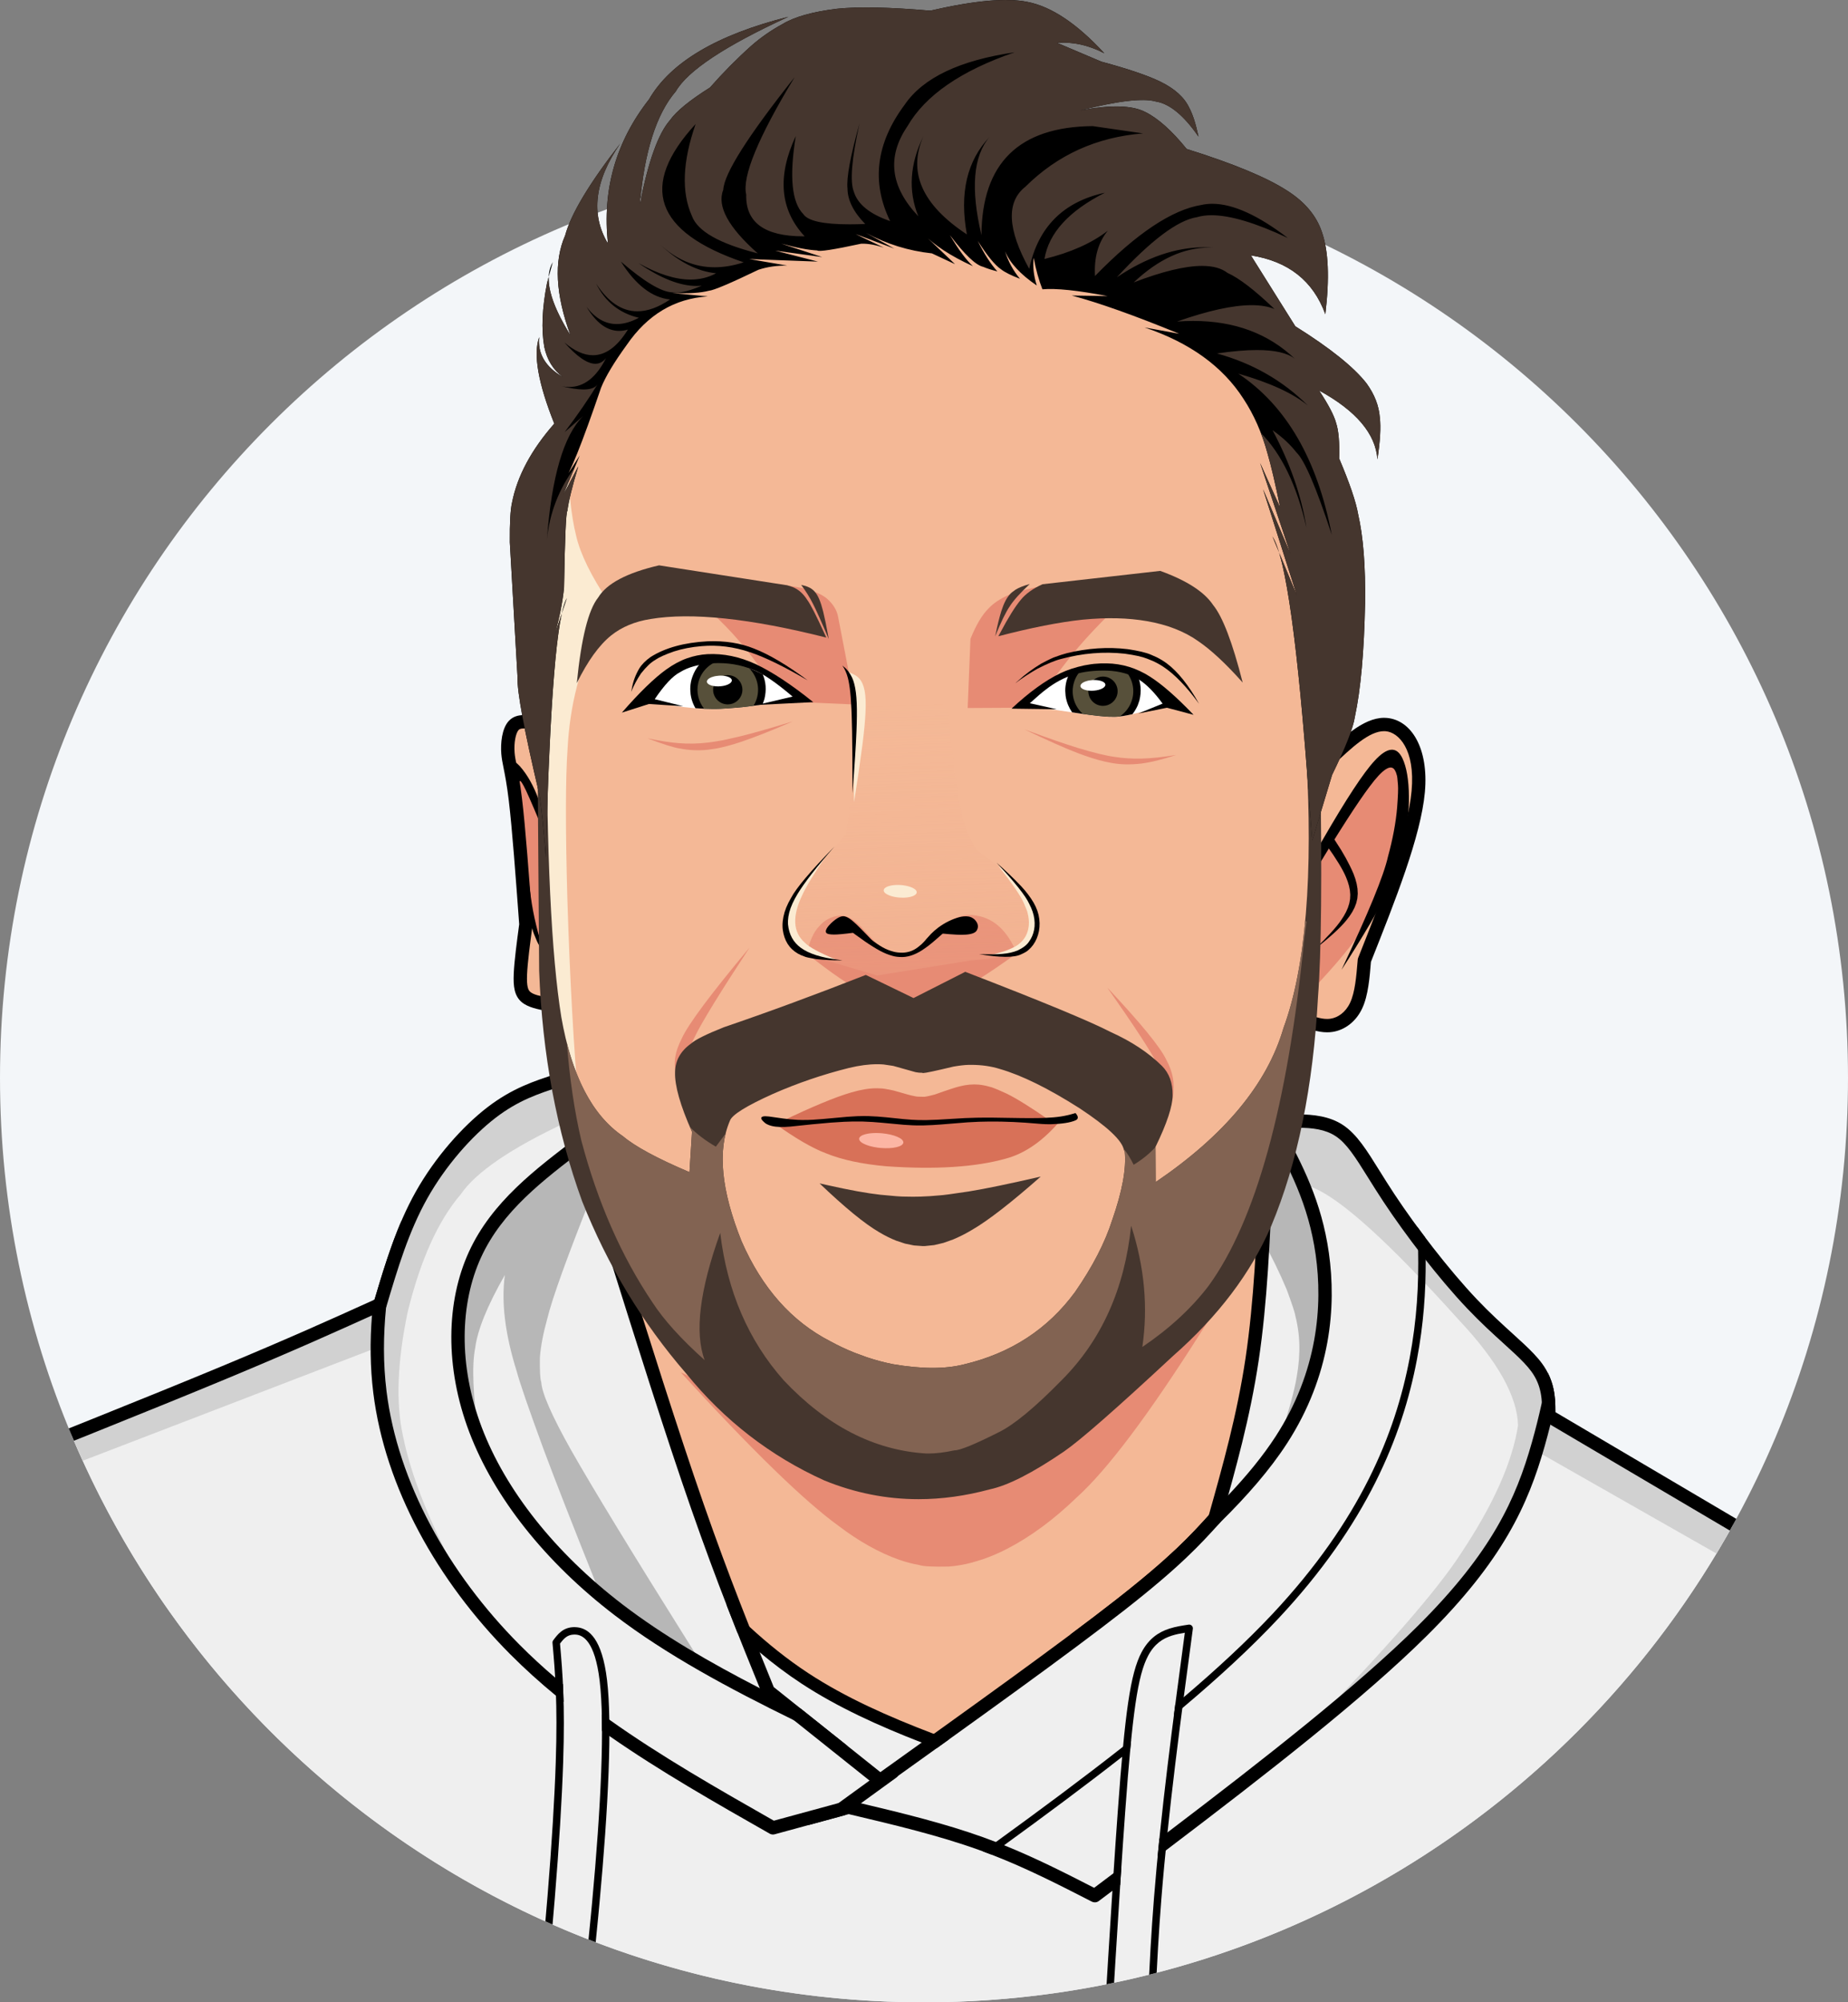 <?xml version="1.0" encoding="UTF-8"?><svg id="Layer_1" xmlns="http://www.w3.org/2000/svg" xmlns:xlink="http://www.w3.org/1999/xlink" viewBox="0 0 3044.86 3297.48"><rect x="0" y="0" width="3044.86" height="3297.48" fill="#808080" stroke="none"/><defs><style>.cls-1{fill:#b7b7b7;}.cls-2{fill:#fff;}.cls-3{fill:#f3f6f9;}.cls-4{fill:#d1d1d1;}.cls-5{fill:#fcb5a4;}.cls-6{fill:#d87158;}.cls-7{fill:#57503a;}.cls-8{fill:#826352;}.cls-9{fill:#e78b74;}.cls-10{fill:#45362e;}.cls-11{fill:#fbebd2;}.cls-12{fill:#f4b896;}.cls-13{fill:#efefef;}.cls-14{fill:url(#linear-gradient);}</style><linearGradient id="linear-gradient" x1="1488.43" y1="2397.88" x2="1526.44" y2="1233.34" gradientTransform="translate(0 3557.35) scale(1 -1)" gradientUnits="userSpaceOnUse"><stop offset="0" stop-color="#f4b896" stop-opacity="0"/><stop offset="1" stop-color="#e78b74"/></linearGradient></defs><g id="layer1"><g><path class="cls-3" d="M3044.86,1775.05h0c0,840.81-681.62,1522.43-1522.43,1522.43h0C681.62,3297.48,0,2615.86,0,1775.05H0C0,934.23,681.62,252.62,1522.43,252.62h0c840.82,0,1522.43,681.62,1522.43,1522.43h0m-41.06,0h0c0-818.14-663.23-1481.37-1481.37-1481.37h0C704.29,293.68,41.06,956.91,41.06,1775.05h0c0,818.14,663.23,1481.37,1481.37,1481.37h0c818.14,0,1481.37-663.23,1481.37-1481.37Z"/><path class="cls-3" d="M1522.43,291.65c-819.26,0-1483.4,664.14-1483.4,1483.4s664.14,1483.4,1483.4,1483.4,1483.4-664.14,1483.4-1483.4S2341.69,291.65,1522.43,291.65Z"/></g></g><g id="layer3"><path class="cls-13" d="M979.93,1759.5c-70.86,17.51-117.07,32.08-138.61,43.7-37.48,14.42-74.57,48.31-111.26,101.67-62.49,99.72-95.48,176.04-98.97,228.95-3.31,6.32-9.58,12.55-18.79,18.68-40.89,29.99-192.86,95.55-455.89,196.68-.63,.24-1.26,.48-1.89,.73-11.93,4.59-24.09,9.25-36.48,13.98,230.23,548.43,772.33,933.61,1404.39,933.61,573.67,0,1073.23-317.29,1332.76-785.96h.02l-33.7-19.73h0l-1.74-1.02h0l-44.73-26.18-224.74-133.39c.81-28.56-5.96-52.26-20.31-71.11l-146.94-161.46c-117.09-148.63-169.05-223.8-155.88-225.54l-82.47-31.07-61.83,16.5-265.21,252.16-224.01,81.54-341.97-193.34-271.77-239.39Zm1875.28,752.03h0Z"/><path class="cls-1" d="M1157,2741.34l-20.95-33.49c-93.38-148.69-158.31-255.08-194.77-319.17-32-56.9-48.5-94.47-49.5-112.72-1.79-4.23-2.53-17.67-2.22-40.32,1.36-18.34,5.38-39.5,12.03-63.49,8.22-34.12,33.86-104.99,76.91-212.61l-26.59-70.66c-45,32.61-78.09,59.26-99.27,79.95-26.13,24.36-47.25,52.08-63.38,83.16-14.74,26.45-25.85,65.15-33.35,116.11-5.58,41.34-3.26,83.36,6.98,126.06,4.78,18.97,13.45,42.84,26,71.63-9.7-68-11.69-116.56-5.97-145.7,3.83-30,20.14-70.14,48.93-120.42-6.14,44.64,.31,97.37,19.34,158.18,5.12,19.29,20.07,62.63,44.85,130.01,18.34,49.24,48.11,125.31,89.31,228.21l171.66,125.24"/><path class="cls-1" d="M2069.98,2023.18l7.87,14.44c16.2,28.89,30.32,57.73,42.36,86.52,8.86,23.97,13.58,38.34,14.15,43.1,2.38,9.56,4.13,19.11,5.24,28.64,1.07,9.53,1.51,19.05,1.31,28.56l-.69,14.25c-.75,9.49-1.96,18.98-3.64,28.45-3.96,23.69-13.06,56.77-27.31,99.25,35.66-46.29,57.98-87.57,66.98-123.83,7.39-26.68,11.76-56.54,13.11-89.58,.43-10.9,.51-22,.23-33.29l-.7-17.02c-.65-11.42-1.67-22.91-3.07-34.48-.24-5.89-3.19-23.12-8.83-51.71-5.06-22.89-11.03-43.37-17.91-61.44-10.51-27.85-21.25-43.58-32.23-47.19-7.47-2.82-16.21,5.74-26.2,25.67-7.61,15.46-17.84,45.35-30.67,89.66"/><path class="cls-4" d="M2144.7,1842.03l-40.03,10.68,53.09,100.97,5.03,1.91c46.48,18.46,126.89,91.3,241.23,218.54,63.5,67.53,95.9,125.26,97.19,173.19-9.27,60.56-40.88,131.25-94.84,212.08-38.57,59.41-122.03,155.3-250.37,287.66,215.84-175.34,340.69-327.98,374.56-457.92l297.55,169.28c9.29-15.46,18.32-31.09,27.08-46.9h.01l-33.7-19.73-1.75-1.02-44.73-26.18-224.74-133.39c.81-28.56-5.96-52.26-20.31-71.11l-146.94-161.46c-117.09-148.63-169.05-223.8-155.88-225.54l-82.47-31.07Z"/><path class="cls-4" d="M970.97,1761.73c-65.81,16.52-109.03,30.34-129.65,41.47-37.48,14.42-74.57,48.31-111.26,101.67-62.49,99.72-95.48,176.04-98.97,228.95-3.31,6.32-9.58,12.55-18.79,18.68-40.89,29.99-192.86,95.55-455.89,196.68-.63,.24-1.26,.48-1.89,.73-11.93,4.59-24.09,9.25-36.48,13.98,5.89,14.02,11.97,27.93,18.26,41.73l485.2-186.46c9.86,106.68,22.91,180.69,39.15,222.05,14.22,43.5,46.86,96.77,97.92,159.81-49.77-91.07-81.37-170.14-94.79-237.21-11.71-53.95-9.1-121.5,7.82-202.68,21.09-86.05,50.23-150.74,87.42-194.08,24.94-36.69,83.25-76.42,174.93-119.18l13.09-6.15,23.92-79.99h0Z"/></g><g id="layer4"><path class="cls-12" d="M1399.48,212.75l456.42,87.79,239.11,314.37c66.69,263.97,103.79,468.59,111.3,613.86,35.46-27.89,64.51-39.51,87.15-34.87,36.11,27.51,51.88,73.11,47.31,136.79-.41,9.33-4.39,25.24-11.95,47.74-40.66,87.48-67.45,154.24-80.35,200.28l-12.07,70.25-31.68,39.35-40.77-1.8-19.19,18.64-6.75,95.26-53.13,138.32c-12.53,257.77-35.28,439.51-68.26,545.22-119.57,125.38-274.29,251.97-464.17,379.76-91.04-8.42-198.65-66.46-322.84-174.11-55.2-134.54-133.55-378.99-235.07-733.34-10.5-32.39-30.62-85.07-60.37-158.05l-21.39-83.03-1.89-54.82c-30.01-9.48-48.17-23.69-54.49-42.64,9.23-38.38,12.84-79.65,10.82-123.82-9.24-91.05-20.84-185.1-34.8-282.15l14.85-20.25,31.56-2.86,7.95-88.3c.48-107.1,3.09-204.42,7.82-291.97l65.44-200.07,67.93-126.33,58.96-65.93,312.56-203.31"/><path class="cls-9" d="M894.7,1350.23l-1.86-4.72c-8.12-20.89-14.69-36.31-19.72-46.28-4.51-9.18-10.7-18.53-18.56-28.06-5.58,9.67-8.48,16.78-8.69,21.34-.38,2.96-.22,6.08,.48,9.38,3.45,13.3,5.6,22.2,6.45,26.71,1.58,7.47,3.08,17.2,4.51,29.2,.38,2.55,1.37,12.5,2.96,29.84l5.99,73.55c1.37,14.2,2.2,22.03,2.49,23.51,2.18,16.49,4.75,28.17,7.71,35.04,3.64,9.52,10.55,23.06,20.73,40.6l-2.5-210.11"/><path class="cls-9" d="M2151.75,1640.89l9.13-9.64c42.55-45.02,70.34-78.71,83.36-101.07,7.56-10.71,17.44-29.77,29.63-57.18,5.41-11.97,12.22-31.4,20.42-58.28,8.69-30.52,14.71-57.38,18.05-80.56,3.51-22.23,3.8-43.41,.86-63.56-5.4-31.82-19.97-34.98-43.69-9.46-6.47,6.01-20.52,25.28-42.16,57.81-19.37,30.23-39.75,63.34-61.15,99.33l-14.46,222.62"/><path class="cls-9" d="M1111.85,953.75l21.47,.55c59.14,1.01,110.75,3.88,154.81,8.61,24.76,3.64,38.4,6.13,40.94,7.45,14.83,4.14,25.9,9.21,33.19,15.21,10.47,9.12,16.69,19.28,18.68,30.5l27.8,144.11-118.24-5.08c-30.99-47.3-56.62-82.07-76.89-104.32-19.42-22.5-53.34-54.84-101.75-97.04"/><path class="cls-9" d="M1306.05,1188.1l-12.29,5.22c-24.75,10.74-48.72,20.12-71.92,28.15-7.67,2.57-15.18,4.85-22.51,6.82l-10.83,2.67c-6.11,1.51-14.01,2.81-23.72,3.92-15.14,1.42-30,.69-44.56-2.21-9.74-1.32-27.54-6.92-53.38-16.8,20.04,4.21,37.2,6.88,51.48,8.01,15.59,1.25,31.4,.95,47.44-.92,6.65-.78,13.57-1.83,20.75-3.14,3.33-.4,14.57-2.85,33.72-7.35,19.38-4.74,47.98-12.86,85.81-24.38"/><path class="cls-9" d="M1687.77,1201.12l12.86,4.7c25.9,9.62,50.98,18.26,75.24,25.91,26.41,7.95,46.5,12.85,60.26,14.69,14.12,2.23,28.81,3.19,44.07,2.89,16.71-.44,35.92-2.44,57.65-5.98-22.55,7.44-41.75,12.16-57.6,14.16-17.74,2.03-33.97,1.7-48.71-1.01-6.95-1.19-14.15-2.81-21.58-4.87l-11.29-3.35c-7.64-2.43-15.45-5.19-23.43-8.26-19.87-7.51-49.03-20.48-87.47-38.89"/><path class="cls-9" d="M1885.59,956.56l-8.8,8.2c-38.48,35.4-69.23,66.13-92.24,92.21-20.72,23.07-48.24,59.21-82.57,108.43l-107.59,.59,4.6-113.88c9.23-22.94,19.16-39.65,29.78-50.12,8.08-8.55,19.05-15.91,32.92-22.07,2.37-1.99,14.99-5.7,37.85-11.11,26.94-6.7,88.96-10.79,186.06-12.26"/><path class="cls-9" d="M1675.61,1569.69l-2.14-4.22c-17.47-39.12-43.36-58.67-77.66-58.64-10.28,.35-20.62,3.86-31,10.53-4.98,2.18-19.77,14.9-44.35,38.16-4.99,4.32-10.05,8-15.18,11.06-9.71,5.88-19.78,7.89-30.19,6.04-9.11-2.28-16.7-6.16-22.78-11.64-2.87-2.4-5.77-5.1-8.68-8.09l-26.83-28.54c-3.04-2.95-6.09-5.6-9.16-7.94-7.74-5.92-15.41-8.8-23.02-8.66-14.38,1.18-26.24,7.31-35.56,18.36-8.27,8.58-14.92,23.32-19.96,44.23,41.23,32.62,73.5,54.62,96.83,66.01,9.32,4.71,18.69,8.63,28.11,11.77l14.17,3.96,14.26,2.49,14.56,.86,14.51-.89,14.59-2.52,14.69-4.01c9.82-3.16,19.69-7.12,29.61-11.87,24.77-11.47,59.84-33.62,105.19-66.45"/><path class="cls-14" d="M1598.99,1581.8l6.74-.58c47.29-3.96,75.36-10.31,84.21-19.04,17.12-13.36,22.06-31.74,14.83-55.13-4.18-16.13-12.85-32.14-25.99-48.05-14.99-17.28-38.14-37.01-69.44-59.16-4.78-7.51-9.47-16.48-14.07-26.91-11.12-18.19-22.44-87.86-33.95-209.01-43.76-24.62-72.84-34.66-87.23-30.1-18.23,2.57-38.99,13.29-62.29,32.16-5.09,93.64-11.02,162.64-17.78,207-11.2,13.71-33.19,38.7-65.96,74.99-11.71,14.21-19.26,24.45-22.64,30.73-12.07,19.8-15.58,39.7-10.52,59.72,3.18,15.07,12.5,25.71,27.98,31.94l122.28,36.11,153.84-24.66"/><path class="cls-9" d="M1994.71,2169.13l-16.23,25.36c-86.31,136.11-154.59,226.75-204.85,271.92-37.37,36.1-75.53,64.23-114.5,84.39-12.9,6.6-25.76,12.15-38.57,16.64l-19.14,5.87c-12.72,3.36-25.29,5.54-37.72,6.53-26.35,.57-42.66-.24-48.92-2.44-11.22-2-22.37-4.92-33.44-8.74-33.05-11.81-66.15-30.31-99.31-55.52-56.57-40.81-143.35-125.16-260.32-253.06,145.27,68.17,242.72,109.4,292.38,123.67,57.86,18.3,115.51,25.2,172.95,20.71l407.67-235.34"/><path class="cls-11" d="M934.72,729.99l.42,13.63c1.14,59.83,5.87,106.14,14.2,138.93,6.87,29.76,24.58,65.91,53.13,108.46-31.24,77.86-48.54,124.36-51.91,139.5-8.44,32.53-13.58,66.93-15.42,103.19-3.44,48.67-3.55,130.9-.33,246.69,4.11,131.74,10.46,245.94,19.06,342.6-23.48-53.46-37.86-93.87-43.15-121.24-5.75-20.85-9.47-55.79-11.18-104.83-.43-8.43-.84-47.38-1.24-116.86l-.84-46.61c-.13-16.25-3.09-101.45-8.88-255.61-.36-8.84-.88-30.71-1.56-65.6-.86-42.3-.49-98.17,1.1-167.62l46.6-214.63"/><path class="cls-11" d="M1406.56,1207.68l.12-5.26c.65-23.1,.45-40.97-.6-53.61-.83-11.47-3.54-25.39-8.13-41.74,10.24,3.2,17.26,8.13,21.07,14.77,1.57,2.55,2.92,5.66,4.04,9.34l1.49,6.06,1.08,7.13,.62,8.3,.14,9.54-.31,10.72-.72,11.78-1.09,12.74c-.85,8.82-1.89,18.13-3.13,27.94-3.92,30.01-8.59,61.93-13.99,95.78l-.59-113.5"/><path class="cls-11" d="M1628.85,1573.52l4.33,.41c24.22,3.11,41.52,.98,51.88-6.39,5.75-3.67,11.38-10.84,16.89-21.52,1.94-3.73,4.01-9.2,6.19-16.43,1.08-3.84,1.71-7.42,1.87-10.72,.36-12.22-6.7-28.75-21.17-49.58-7.3-11.7-21.88-26.1-43.73-43.21,22.93,29.29,36.82,49.58,41.66,60.88,4.18,9.45,6.31,15.02,6.39,16.72,1.87,7.2,2.53,13.96,1.97,20.28-1.24,12.78-6.53,22.9-15.87,30.34-3.11,3.01-9.94,6.61-20.49,10.82-9.46,3.24-19.44,6.05-29.93,8.41"/><path class="cls-11" d="M1376.63,1580.03l-5.93-.74c-26.32-2.7-45.09-7.66-56.31-14.88-2.46-1.63-4.68-3.44-6.66-5.41l-2.8-3.07c-1.75-2.12-3.28-4.36-4.59-6.71-3.88-7.2-6.04-14.79-6.49-22.75-.14-6.45-.03-10.3,.34-11.54,.32-2.54,.81-5.08,1.47-7.64,1.95-7.56,5.5-15.71,10.64-24.47,8.06-14.32,27.05-39.95,56.95-76.89-22.2,33.03-36,55.76-41.41,68.2-8.23,17.03-12.08,32.17-11.54,45.43,.57,13.25,5.91,24.3,16.02,33.15,6.79,7,23.56,16.1,50.32,27.32"/><path class="cls-11" d="M1483.94,1457.5l3.68,.34c7.41,.95,13.27,2.66,17.58,5.13,4.31,2.49,5.94,5.19,4.9,8.1-1.37,2.75-4.96,4.79-10.79,6.1-5.86,1.31-12.68,1.54-20.45,.7-7.41-.95-13.27-2.66-17.58-5.13-4.31-2.49-5.94-5.19-4.9-8.1,1.37-2.75,4.96-4.79,10.79-6.1,1.88-.42,3.92-.73,6.12-.94l3.39-.22c2.33-.09,4.74-.05,7.26,.12"/><path class="cls-9" d="M1929.6,1821.21l1.15-5.51c2.71-10.83,3.58-22.54,2.59-35.11-.47-4.26-1.34-8.71-2.63-13.35l-2.32-7.15c-1.77-4.87-4.11-10.01-7.02-15.42-10.16-20.94-42.48-60.38-96.96-118.34,43.76,62.34,70.98,103.88,81.66,124.6,12.68,22.59,20.52,46.01,23.51,70.28"/><path class="cls-9" d="M1120.46,1784.76l.73-5.15c2-21.11,10.05-45.56,24.14-73.36,11.62-23.77,41.53-72.39,89.74-145.86-63.5,75.96-100.69,125.76-111.56,149.42-3.16,6.22-5.63,11.96-7.42,17.23l-2.25,7.61c-1.18,4.86-1.87,9.38-2.05,13.55-.7,10.6,2.19,22.79,8.66,36.56"/></g><g id="layer5"><path d="M2197.84,1254.21h0l-18.58-7.94c30.32-28.98,66.02-64.14,101.23-64.14h0c1.58,0,3.16,.07,4.74,.21h0c40.33,3.61,68.91,50.18,62.49,121.96h0c-.02,.23-.03,.33-.05,.56h0c-6.65,72.45-48.62,177.84-89.46,280.71l.74-3.17-.03,.33h0c-2.18,26.73-4.47,56.42-14.42,77.77h0c-10.4,22.34-29.06,35.83-48.8,38.87h0c-3.06,.47-6.09,.68-9.09,.68h0c-15.81,0-31.3-6-44.39-10.96-5.68-2.15-8.54-8.49-6.39-14.17s8.49-8.54,14.17-6.39h0c13.98,5.29,25.56,9.53,36.61,9.53h0c1.96,0,3.87-.14,5.74-.43h0c11.97-1.84,24.7-10.26,32.23-26.42h0c7.91-16.99,10.14-42.11,12.44-70.27h0l.03-.33c.09-1.09,.34-2.16,.74-3.17h0c41.42-104.32,81.71-206.11,88-274.61h0c.02-.27,.02-.25,.05-.51h0c6.13-68.47-21.53-96.23-42.56-98.11h0c-.92-.08-1.84-.12-2.78-.12h0c-24.2,0-52.43,25.93-86.04,58.05-3.18,3.04-7.87,3.89-11.91,2.16s-6.67-5.7-6.67-10.1h0c0-6.07,4.92-10.99,10.99-10.99s10.99,4.92,10.99,10.99Z"/><path d="M893.1,1191.29h0c0,3.29-1.47,6.4-4.01,8.49s-5.88,2.93-9.1,2.29h0c-6.92-1.36-12.46-2.41-17.21-2.41h0c-4.79,0-6.94,1.08-8.28,2.51h0c-4.72,5.07-7.92,20.95-6.61,37.44h0c.51,6.34,1.65,12.15,3.4,20.9h0c2.36,11.81,5.55,27.79,8.81,54.87h0c5.63,46.71,11.52,126.71,17.37,206.25,.06,.76,.03,1.51-.07,2.26h0c-4.12,30.82-8.13,60.82-8.99,80.8h0c-.88,20.6,1.96,26.01,5.4,28.9h0c5.2,4.37,15.21,6.66,29.73,9.51,5.96,1.17,9.83,6.95,8.66,12.9s-6.95,9.83-12.9,8.66h0c-12.29-2.42-29.1-5.4-39.63-14.25h0c-12.29-10.33-14.1-26.09-13.22-46.67h0c.91-21.21,5.1-52.39,9.16-82.77l-.07,2.26c-5.87-79.81-11.72-159.16-17.27-205.23h0c-3.17-26.28-6.24-41.65-8.55-53.2h0c-1.7-8.51-3.13-15.6-3.76-23.45h0c-1.35-16.93,.76-41.64,12.43-54.16h0c7.11-7.64,16.34-9.51,24.36-9.51h0c7.3,0,15.07,1.57,21.45,2.83l-13.11,10.78h0c0-6.07,4.92-10.99,10.99-10.99s10.99,4.92,10.99,10.99Z"/><path d="M2096.93,1935.63h0c0,.16,0,.31,0,.46h0c-4.38,104-8.78,208.76-22.95,303.63h0c-14.18,94.98-38.12,179.84-61.84,264.01-.46,1.63-1.29,3.14-2.43,4.39h0c-32.11,35.46-64.34,71.01-156.83,143.38h0c-92.12,72.09-244.39,181-396.29,289.66-4,2.86-9.4,2.72-13.24-.35h0l-184.45-147.06c-1.47-1.17-2.62-2.71-3.33-4.45h0c-37.09-91.26-74.26-182.73-116.83-304.8h0c-42.53-121.99-90.44-274.5-138.27-426.78-1.82-5.79,1.4-11.96,7.19-13.78,5.79-1.82,11.96,1.4,13.78,7.19h0c47.86,152.38,95.66,304.53,138.05,426.13h0c42.37,121.5,79.36,212.53,116.44,303.76l-3.33-4.45,184.45,147.06-13.24-.35c152.1-108.8,303.88-217.36,395.53-289.09h0c91.31-71.46,122.63-106.1,154.08-140.82l-2.43,4.39c23.76-84.3,47.31-167.89,61.26-261.29h0c13.96-93.5,18.34-197.03,22.73-301.31v.46h0c0-6.07,4.92-10.99,10.99-10.99s10.99,4.92,10.99,10.99Z"/><path d="M2138.07,1835.17c-11.77,0-23.5,.64-34.74,1.22h-.01c-3.4,.14-6.68,1.84-8.71,4.88-3.37,5.05-2,11.87,3.05,15.24,1.81,1.21,3.93,1.85,6.1,1.85,.19,0,.38,0,.56-.01,11.85-.61,23.21-1.15,33.97-1.15,24.27,0,45.47,2.77,62.26,13.79,18.08,11.87,32.04,33.83,53.63,68.45,7.47,11.99,15.75,25.26,25.28,39.66,36.3,54.87,90.59,125.86,137.98,175.75,22,23.16,42.44,41.7,59.82,57.47,13.26,12.03,24.5,22.24,33.59,31.81,4.8,5.06,8.87,9.8,12.23,14.4,17.6,24.09,17.84,47.04,17.89,73.43,0,3.88,2.06,7.47,5.41,9.45l268.41,158.29h.01l1.73,1.03h.01l33.62,19.84c3.59-6.38,7.14-12.79,10.64-19.23h.02l-33.65-19.85h0l-1.74-1.03h0l-262.48-154.79h-.02c-.14-24.67-1.63-52.07-22.11-80.1-4.07-5.57-8.81-11.06-14.04-16.56-9.76-10.28-21.67-21.08-34.75-32.95-17.39-15.78-37.28-33.83-58.65-56.33-46.3-48.75-99.81-118.67-135.58-172.74-9.34-14.12-17.48-27.16-24.96-39.17-20.59-33.02-37.19-60.07-60.21-75.19-21.69-14.25-48.22-17.44-74.54-17.44Zm722.74,666.14h0Z"/><path d="M919.16,1768.31c-1.22,0-2.42,.2-3.56,.59-35.01,11.31-71.52,23.08-112.67,54.72-40.82,31.39-86.03,82.14-118.07,139.23-31.22,55.62-49.83,117.11-67.77,177.44-70.01,31.68-140.87,63.66-252.95,110.25-60.9,25.31-133.95,54.93-212.73,86.57-.63,.25-1.25,.5-1.88,.75h0c-11.96,4.8-24.04,9.65-36.24,14.54,2.79,6.78,5.62,13.54,8.5,20.27,12.19-4.89,24.28-9.74,36.24-14.54h0c.62-.25,1.25-.5,1.87-.75h0c78.72-31.63,151.75-61.23,212.66-86.55,113.95-47.36,185.45-79.68,256.46-111.83l1.69-.76c2.91-1.31,5.1-3.83,6-6.88,18.51-62.29,36.65-123.16,67.29-177.76,30.64-54.59,73.92-103.05,112.31-132.57,37.98-29.2,71.35-40.03,106.21-51.29,3.09-1,5.58-3.31,6.8-6.32,2.29-5.62-.42-12.03-6.04-14.32-1.36-.55-2.76-.81-4.13-.81Z"/><path d="M991.57,2823.09c.22,8.67,.32,17.77,.33,27.28,4.04,2.87,8.1,5.72,12.18,8.56h0c83.69,58.23,174.15,109.65,264.04,160.78,1.67,.95,3.54,1.44,5.43,1.44,.97,0,1.94-.13,2.89-.39l54.92-14.95,15.08-4.11-15.08,4.11,4.46-1.21,20.24-5.51,26.94-7.33,15.4-4.19c74.38,17.57,147.91,35.05,214.04,58.79,2.38,.86,4.76,1.72,7.13,2.59h0c4.6,1.7,9.16,3.42,13.69,5.17h0c58.52,22.63,111.81,49.94,165.63,77.53,1.58,.81,3.3,1.21,5.01,1.21,2.34,0,4.67-.75,6.61-2.21,7.43-5.6,14.87-11.2,22.3-16.8h0c4.28-3.23,8.57-6.46,12.85-9.69h0c.64-9.84,1.27-19.49,1.9-28.95h0c-4.29,3.23-8.58,6.46-12.87,9.7h0v.02c-10.64,8-21.27,16.01-31.91,24.02-47.71-24.45-96.01-48.99-148.41-70.12h-.01c-4.45-1.8-8.93-3.57-13.45-5.32h0c-6.93-2.68-13.95-5.3-21.04-7.85-62.91-22.59-132.18-39.55-201.35-55.93h0c-5.92-1.4-11.85-2.8-17.77-4.2-.83-.2-1.68-.29-2.53-.29-.97,0-1.94,.13-2.89,.39l-13.72,3.74-4.66,3.38h0l-.37,.27-.06,.05,.43-.31h0l4.66-3.38-106.56,29.01c-93.54-53.21-186.36-106.21-271.09-166.38h0c.09,5.95,.14,12.08,.15,18.39h0c0-6.3-.05-12.44-.15-18.39-4.15-2.95-8.28-5.91-12.38-8.89h0Z"/><path d="M2550.34,2261.04c-3.05,16.35-6.33,32.61-9.89,48.75h0c-4.9,22.17-10.34,44.13-16.51,65.83-26.33,92.73-65.69,180.77-188.31,302.47-98.22,97.48-249.48,216.21-412.05,339.63v.02h-.01c-4.43,3.36-8.86,6.72-13.3,10.08-1.01,9.97-1.99,19.9-2.94,29.8,4.41-3.34,8.82-6.68,13.22-10.01h.01c168.75-127.86,327.99-252.14,430.55-353.92,125.41-124.47,166.65-215.85,193.97-312.06,3.34-11.74,6.46-23.56,9.41-35.43h.01l-5.44-3.21,5.43,3.2c2.86-11.51,5.54-23.08,8.08-34.69h.02c-.79-16.07-3.42-33.06-12.23-50.45h-.02Z"/><path d="M661.65,2010.07c-18.23,42.24-31.57,86.54-44.56,130.23-.28,.13-.56,.25-.83,.38-.33,.15-.66,.3-.99,.45-.92,8.4-1.73,16.8-2.39,25.21h-.01c-3.34,42.46-3.08,84.95,2.18,127.42,19.26,155.54,105.24,309.54,225.42,430.35,23.94,24.07,49.25,46.83,75.64,68.54h0c4.14,3.41,8.31,6.79,12.5,10.14-.26-10.38-.62-20.04-1.07-29.19-4.3-3.56-8.56-7.14-12.8-10.75h0c-20.35-17.36-39.96-35.39-58.7-54.23-117.58-118.2-200.66-267.91-219.19-417.55-5.68-45.9-5.32-91.91-.74-138.07h0c4.72-47.46,13.89-95.07,25.55-142.91h0Z"/><path d="M629.99,2158.59l-.96,.43h0l.94-.42-.93,.42,.85-.38,.11-.05-.96,.43,.84-.38,.11-.05Z"/><path d="M629.99,2158.59l-.95,.43h0l.96-.43Z"/><path d="M629.97,2158.6l-.93,.42h0l.93-.42Z"/><path d="M2554.5,2346.19h0Z"/><path d="M629.99,2158.59l-.96,.43h0l.96-.43Z"/><path d="M2100.42,1846.14c-2.8,0-5.5,1.08-7.53,2.98-1.14,1.07-2.07,2.41-2.69,3.96-1.2,3.03-1,6.43,.56,9.29,33.04,60.91,65.14,120.25,77,204.05,11.88,83.93,3.38,192.13-65.8,298.88-21.02,32.44-47.65,64.78-78.25,97.11-10.21,10.79-20.87,21.57-31.9,32.36h.01c-.05,.18-.1,.36-.15,.53h-.01c-30.88,34.09-62.71,68.76-152.33,138.89-21.89,17.13-47.2,36.36-75.13,57.19-1.9,3.75-1.56,8.43,1.26,11.91,2.17,2.68,5.35,4.07,8.55,4.07,2.43,0,4.87-.8,6.91-2.45,80.48-65.19,161.76-130.97,229.34-197.47h.01l.03-.04h0c43.77-43.07,81.78-86.45,110.12-130.16,72.66-112.11,81.56-225.93,69.11-313.91-12.06-85.22-44.21-146.44-76.19-205.44h-.01c-2.96,.14-5.95,.29-8.97,.44h0c3.02-.16,6.01-.31,8.97-.44h.01c-1.01-1.86-2.02-3.72-3.02-5.58h-.01c-1.16-2.38-3.18-4.35-5.83-5.4-1.33-.53-2.7-.78-4.05-.78Z"/><path d="M958.16,1870.64c-2.31,0-4.64,.73-6.62,2.23-69.19,52.37-141.26,106.65-178.82,188.46-37.62,81.95-40.16,190.1,.56,297.32,40.73,107.23,124.69,213.56,239.03,301.07,85.78,65.66,188.86,120.85,295.65,173.17l-49.08-39.13,49.08,39.13c29.46,14.43,59.21,28.65,88.95,42.81l-77.14-61.5c-22.9-11.21-45.59-22.52-67.92-34.01h0c-82.12-42.25-159.56-86.93-226.18-137.92-111.86-85.62-192.87-188.83-231.84-291.42-38.97-102.6-35.93-204.55-1.13-280.35,34.86-75.94,102.04-127.07,172.11-180.11,4.84-3.66,5.79-10.56,2.13-15.39-2.16-2.85-5.45-4.36-8.77-4.36Z"/><path d="M1470.29,2907.59c-2.38,0-4.75,.77-6.72,2.29l-30.92,22.43,10.68,8.51h0l-10.68-8.51-51.05,37.04h0l-50.24,36.46,59.9-16.31,27.25-19.77h0l58.23-42.25c.6-.43,1.15-.93,1.65-1.47,.31-.33,.59-.68,.84-1.04h0c3.19-4.46,2.62-10.69-1.52-14.49-2.11-1.93-4.77-2.88-7.42-2.88Z"/><path d="M1863.69,2866.02h0c-4.41,3.49-8.84,6.99-13.3,10.49-65.92,51.8-136.68,104.25-209.48,157h0c-7.1,5.14-14.22,10.29-21.35,15.43,4.6,1.69,9.16,3.42,13.69,5.17,7.05-5.1,14.09-10.19,21.11-15.28h0c67.31-48.83,132.88-97.46,194.49-145.61h0c4.42-3.46,8.82-6.92,13.2-10.37,.55-5.81,1.09-11.42,1.63-16.83h0Z"/><path d="M2335.1,2020.29h0c.68,12.75,1.19,25.6,1.47,38.57,1.19,56.11-1.97,114.5-13.98,177.81-23.51,123.9-81,266.82-225.93,421.21-42.11,44.86-91.6,90.68-146.33,137.2h-.01c-4.57,3.89-9.18,7.78-13.82,11.68-.76,5.94-1.53,11.88-2.3,17.82,4.63-3.85,9.23-7.69,13.79-11.53h.01c59.13-49.77,112.51-98.82,157.56-146.81,146.57-156.14,205.09-301.19,229.02-427.28,11.04-58.18,14.71-112.27,14.41-164.08h.02l-.02-.02h0c-.07-12.48-.37-24.82-.85-37.06h.02c-4.42-5.85-8.78-11.69-13.04-17.48h-.01Z"/><path d="M1959.3,2675.45c-.3,0-.61,.02-.91,.07-10.34,1.56-21.26,3.2-31.73,6.59-17.43,5.64-33.58,16.13-45.61,38.62-18.82,35.19-27.51,100.2-39.26,261.16-4.87,66.72-10.26,150.17-15.96,243.44h0c-.03,.7-.08,1.4-.12,2.09h0c-.8,13.26-1.62,26.71-2.44,40.35,4.13-.83,8.25-1.67,12.37-2.53,.83-13.67,1.65-27.15,2.46-40.44h0c.05-.7,.09-1.4,.14-2.1h0c5.63-91.87,10.95-174.06,15.75-239.92,11.84-162.23,20.55-223.96,37.85-256.29,10.34-19.34,23.75-27.96,38.6-32.76,6.93-2.24,14.17-3.66,21.73-4.88h0c-19.91,148.3-39.7,296.63-50.78,436.56-2.23,28.19-4.11,56.04-5.71,83.61h0c-.03,.71-.07,1.42-.11,2.12h0c-.78,13.68-1.49,27.29-2.15,40.84,4.13-1.03,8.25-2.08,12.36-3.15,.68-13.59,1.41-27.24,2.21-40.96h0c.05-.71,.09-1.42,.13-2.13h0c1.55-26.19,3.35-52.62,5.47-79.37,11.25-142.08,31.52-292.94,51.81-444,.26-1.9-.4-3.82-1.77-5.16-1.15-1.13-2.69-1.75-4.28-1.75Z"/><path d="M946.56,2679.63c-.17,0-.35,0-.52,0-18.76,.22-27.51,12.3-34.53,21.68-.9,1.2-1.32,2.69-1.19,4.19l.02,.19c4.3,49.06,8.58,98.06,5.35,196.21-1.94,58.88-6.59,135.44-13.4,218.87-.06,.72-.12,1.43-.18,2.15h0c-1.11,13.6-2.29,27.39-3.51,41.3,3.92,1.76,7.85,3.51,11.79,5.24,1.23-13.86,2.41-27.6,3.53-41.16h0c.06-.71,.12-1.43,.18-2.14-.22-.1-.44-.2-.67-.3h0c.22,.1,.44,.2,.67,.3,7.02-85.3,11.81-163.71,13.79-223.85,3.21-97.39-.94-146.9-5.2-195.54,6.58-8.69,12.13-14.79,23.51-14.93,.12,0,.25,0,.37,0,.93,0,1.88,.04,2.84,.14,10.72,1.08,30.7,9.93,38.61,75.94,8.6,71.74,2.24,206.9-12.5,365.93-.54,5.86-1.1,11.76-1.67,17.69h0c-.07,.7-.13,1.4-.2,2.1h0c-1.28,13.32-2.61,26.79-3.99,40.4,3.93,1.53,7.86,3.05,11.81,4.55,1.38-13.57,2.72-27.01,4-40.29-3.03-1.18-6.05-2.36-9.07-3.56h0c3.02,1.2,6.04,2.38,9.07,3.56,.07-.7,.13-1.4,.2-2.09-2.31-.9-4.62-1.8-6.92-2.71h0c2.3,.91,4.61,1.81,6.92,2.71,.68-7.12,1.35-14.19,2-21.21,14.73-158.86,21.24-295.29,12.47-368.51-8.06-67.23-29.6-84.63-49.51-86.63-1.41-.14-2.77-.2-4.06-.2Z"/><path d="M2168.85,1400.93l10.46-17.9c38.79-67.19,67.34-110.63,85.67-130.33,20.81-22.63,36.04-23.98,45.68-4.03,6.88,14.51,10.46,35.47,10.75,62.88,.23,22.49-2.25,46.24-7.42,71.23-6.94,29.22-13.29,50.23-19.05,63.03-10.33,25.35-22.93,50.62-37.79,75.82-14.86,25.19-30.47,50.36-46.84,75.5,44.2-93.18,69.73-155.33,76.6-186.45,7.94-28.99,12.96-55.95,15.07-80.87,1.47-19.22,1.93-31.54,1.4-36.93-.71-9.91-1.37-15.39-1.98-16.44-.74-3.06-1.71-5.61-2.92-7.63-6.25-11.43-20.15-2.64-41.71,26.36-19.65,26.02-50.92,74.55-93.81,145.59l5.9-39.83"/><path d="M2195.51,1377.65l5.71,8.87c11.93,17.82,21.55,35.26,28.86,52.32,2.26,5.66,4.01,11.23,5.25,16.72l1.37,8.15,.41,8-.65,7.82-1.78,7.64-2.84,7.46-3.8,7.3c-2.86,4.82-6.23,9.55-10.11,14.2-9.46,11.66-26.65,27.34-51.59,47.03,20.98-20.22,35.39-36.07,43.21-47.55,3.22-4.58,5.99-9.2,8.31-13.84l3.07-6.99,2.23-7.04,1.3-7.1,.32-7.16-.6-7.22-1.44-7.27c-1.24-4.86-2.93-9.76-5.07-14.68-5.12-12.29-15.74-29.7-31.85-52.25l9.71-14.44"/><path d="M894.76,1338.31l-1.42-4.28c-7.52-24.7-16.72-44.86-27.61-60.47-6.67-9.52-12.39-15.74-17.15-18.65-3.35-1.68-5.11,.47-5.28,6.45-.7,6.77,.42,25.97,3.37,57.62,4.29,45.19,8.45,82.97,12.51,113.34,6.04,47.03,12.25,80.29,18.62,99.77,.79,3.19,3.15,9.29,7.1,18.31,2.37,5.24,6.33,11.66,11.87,19.27-10.7-31.82-18.05-62.44-22.07-91.88-1.65-11.47-3.2-23.47-4.62-36.01l-12.41-113.66c-2.07-19.13-2.93-31.56-2.58-37.29,.25-3.51,.93-5.03,2.04-4.55,.93-.02,2.82,2.62,5.69,7.9,3.92,7.03,12.94,27.46,27.07,61.3l4.87-17.17"/><path d="M1442.88,1555l-3.6-3.82c-16.76-17.82-27.63-28.76-32.61-32.85-5.67-5.22-10.68-8.3-15.03-9.24-5.5-1.22-12.81,2.44-21.95,10.97-3.69,3.76-5.71,6.01-6.05,6.77-1.09,1.5-1.9,2.93-2.43,4.27s-.7,2.55-.5,3.6c.49,1.26,.87,1.9,1.13,1.93,1.4,1.54,5.44,2.35,12.14,2.42,5.58,.1,16.45-.89,32.61-2.98l36.29,18.91"/><path d="M1565.58,1519.74l-2.4,1.09c-8.79,3.87-16.04,7.99-21.74,12.37-2.18,1.23-9.83,8.45-22.92,21.66-4.7,4.04-7.6,6.32-8.69,6.86-6.51,4.48-14.04,6.88-22.58,7.21-5.96,.02-10.98-.54-15.05-1.7-6.36-1.65-12.31-4.02-17.85-7.12-11.95-6.69-26.47-17.93-43.58-33.7l-18.99-.62c24.2,18.85,43.68,32.24,58.43,40.16,6.74,3.62,13.54,6.37,20.4,8.24,4.38,1.32,9.87,1.97,16.47,1.94,11.85-.38,24.23-5.28,37.16-14.68,5.75-3.62,17.49-13.49,35.24-29.61l6.11-12.09"/><path class="cls-2" d="M1065.31,1154.21l8.73,1.65c17.4,3.43,35.09,6.3,53.08,8.63,15.16,1.63,24.34,2.44,27.55,2.45,5.63,.34,12.55,.52,20.76,.52,9.96,.19,26.42-.85,49.36-3.12,3.49-.3,12.67-1.46,27.52-3.46l45.33-6.58c9.69-1.23,17.07-1.85,22.15-1.84-22.82-18.41-42.58-31.76-59.28-40.06-21.38-11.25-44.25-19.36-68.61-24.33-13.88-2.53-27.08-2.91-39.58-1.14-12.54,1.54-25.24,5.66-38.09,12.35-8.96,4.76-17.19,11.42-24.7,19.98l-5.98,7.03-18.25,27.91"/><path class="cls-2" d="M1937.71,1156.78l-6.68,1.89c-29.51,8.42-51.4,14.28-65.68,17.59-11.86,2.78-21.62,4.18-29.27,4.18-6.73,.2-15.7-.32-26.91-1.54-8.95-1-18.99-2.31-30.12-3.92l-71.71-10.53c-12.61-1.6-22.33-2.27-29.15-2.03,44.89-33.95,80.67-54.47,107.33-61.56,24.55-6.62,48.83-5.38,72.83,3.72,22.04,6.82,48.5,24.23,79.38,52.21"/><path d="M1815.54,1096.7c-10.68,0-21.2,1.53-31.56,4.58-6.66,1.77-14.04,4.5-22.12,8.19-1.79,3.62-3.29,7.51-4.53,11.66-1.48,5.54-2.2,11.05-2.17,16.53l.57,8.1c.74,5.35,2.14,10.49,4.19,15.41,1.81,4.3,3.99,8.27,6.54,11.91,3.99,.6,8.18,1.23,12.57,1.9,11.13,1.62,21.17,2.92,30.12,3.92,9.64,.94,15.29,1.41,16.94,1.41,.1,0,.18,0,.25,0l9.36,.14c.34,0,.69,.01,1.04,.01,6.74,0,16.27-1.4,28.58-4.2,.17-.04,.35-.08,.53-.12,3.41-4.31,6.33-9.18,8.75-14.59l2.75-7.99c3.72-15.28,2.49-29.45-3.68-42.51-19.87-9.57-39.26-14.35-58.15-14.35Z"/><path d="M1167.83,1085.82c-2.32,0-4.59,.07-6.83,.21-10.26,8.01-17.44,18.89-21.53,32.64-1.48,5.54-2.2,11.05-2.17,16.53l.57,8.1c.74,5.35,2.14,10.49,4.19,15.41,1.12,2.66,2.38,5.19,3.78,7.6,10.07,.77,19.72,1.15,28.93,1.15,.22,0,.43,0,.65,0,.78,.02,1.6,.02,2.47,.02,10.12,0,25.75-1.05,46.9-3.14,3.49-.3,12.67-1.46,27.52-3.46l3.88-.56c.19-.4,.38-.81,.56-1.22l2.75-7.99c3.54-14.57,2.59-28.14-2.86-40.7-20.26-10.22-41.84-17.66-64.73-22.33-8.44-1.5-16.47-2.25-24.08-2.25Z"/><path class="cls-7" d="M1815.54,1096.7c-10.68,0-21.2,1.53-31.56,4.58-.08,.02-.16,.04-.24,.06-7.23,6.57-12.63,15.33-15.03,25.57-4.34,18.5,2.22,37.02,15.51,48.8,9.09,1.28,17.4,2.34,24.94,3.18,9.64,.94,15.29,1.41,16.94,1.41,.1,0,.18,0,.25,0l9.36,.14c.34,0,.69,.01,1.04,.01,2.36,0,5.07-.17,8.12-.52,10.25-6.78,18.02-17.33,21.05-30.23,4.15-17.71-1.68-35.42-13.83-47.24-12.38-3.85-24.56-5.78-36.55-5.78Zm1.76,17.48c1.82,0,3.68,.21,5.53,.64,12.97,3.04,21.02,16.02,17.98,29-2.61,11.12-12.52,18.62-23.47,18.62-1.82,0-3.68-.21-5.53-.64-12.97-3.04-21.02-16.02-17.98-29,2.61-11.12,12.52-18.62,23.47-18.62Z"/><path class="cls-7" d="M1199.06,1085.98c-3.94,0-7.82,.47-11.56,1.37-17.77,4.26-32.54,18.16-37,37.17-3.64,15.53,.4,31.07,9.64,42.63,5,.21,9.88,.31,14.64,.31,.22,0,.43,0,.65,0,.78,.02,1.6,.02,2.47,.02,10.12,0,25.75-1.05,46.9-3.14,2.55-.22,8.12-.9,16.71-2.02,2.81-4.5,4.93-9.54,6.21-14.99,4.11-17.53-1.56-35.07-13.47-46.88h0c-6.33-6.28-14.42-10.95-23.74-13.13-3.83-.9-7.67-1.33-11.44-1.33Zm.02,25.81c1.82,0,3.68,.21,5.53,.64,12.97,3.04,21.02,16.03,17.98,29-2.61,11.12-12.52,18.62-23.47,18.62-1.82,0-3.68-.21-5.53-.64-12.97-3.04-21.02-16.03-17.98-29,2.61-11.12,12.52-18.62,23.47-18.62Z"/><path class="cls-2" d="M1800.21,1119.92l2.8-.08c5.65,.06,10.21,.91,13.69,2.56,3.48,1.66,4.97,3.77,4.48,6.33-.75,2.45-3.25,4.53-7.48,6.21-4.27,1.69-9.35,2.57-15.26,2.64-5.65-.06-10.21-.91-13.69-2.56-3.48-1.66-4.97-3.77-4.48-6.33,.75-2.45,3.25-4.53,7.48-6.21,1.37-.54,2.87-1.01,4.5-1.4l2.52-.52c1.74-.31,3.55-.52,5.45-.63"/><path class="cls-2" d="M1184.73,1112.73l2.8-.08c5.65,.06,10.21,.91,13.69,2.56,3.48,1.66,4.97,3.77,4.48,6.33-.75,2.45-3.25,4.53-7.48,6.21-4.27,1.69-9.35,2.57-15.26,2.64-5.65-.06-10.21-.91-13.69-2.56-3.48-1.66-4.97-3.77-4.48-6.33,.75-2.45,3.25-4.53,7.48-6.21,1.37-.54,2.87-1.01,4.5-1.4l2.52-.52c1.74-.31,3.55-.52,5.45-.63"/><path class="cls-6" d="M1696.82,1842.67l32.67,2.53c-30.79-21.37-54.29-36.03-70.49-43.97-16.08-7.4-25.59-11.24-28.53-11.53-6.17-1.81-12.19-2.98-18.07-3.52-9.9-.81-20,.08-30.3,2.67-5.52,1.13-19.43,5.66-41.72,13.59-10.64,2.85-16.91,4.11-18.83,3.78-6.86,.07-11.62-.25-14.29-.95-3.7-.68-7.43-1.55-11.2-2.61l-23.89-6.79c-11-2.36-17.88-3.48-20.63-3.38-8.43-.67-17.45-.18-27.05,1.45-6.85,1.18-14.06,2.86-21.64,5.06-26.53,7.68-65.05,23.67-115.55,47.97l43.41,4.15-54.4-1.02c34.15,24.48,62.29,40.85,84.43,49.11,26.28,10.78,59.62,17.94,100.03,21.49,80.69,5.57,145.98,1.41,195.85-12.47,32.34-8.5,62.81-29.84,91.43-64l-51.23-1.56"/><path class="cls-5" d="M1450.92,1890.52l-4.94-.55c-9.92-1.41-17.75-3.66-23.5-6.73-5.74-3.09-7.89-6.32-6.46-9.68,1.87-3.17,6.72-5.4,14.55-6.7,2.53-.41,5.27-.7,8.23-.85l4.54-.12c3.12,0,6.36,.14,9.73,.43,10.32,1.01,18.81,2.96,25.46,5.84,6.65,2.89,9.96,6.06,9.91,9.5-.57,3.4-4.38,5.94-11.44,7.6-7.06,1.66-15.76,2.08-26.09,1.24"/><path d="M1196.69,2642.01c6.12,15.82,12.18,31.23,18.18,46.36,11.92,11.16,24.14,22.06,36.72,32.63h0c21.84,18.34,44.76,35.68,69.13,51.65,59.4,38.93,127.21,69.65,197.91,97.07h0c8.18,3.17,16.39,6.3,24.63,9.39,6.71-4.81,13.39-9.6,20.05-14.38-8.29-3.06-16.55-6.16-24.76-9.28h0c-74.49-28.37-145.26-59.71-206.6-99.92-35.01-22.95-67.01-48.82-97.17-76.6h0c1.25,3.16,2.5,6.31,3.75,9.44h0c-1.25-3.14-2.5-6.28-3.75-9.44-13-11.98-25.66-24.31-38.08-36.92h0Z"/></g><g id="layer6"><path class="cls-10" d="M1445.34,1752.59c3.52,0,6.94,.13,10.27,.39l16.12,2.38,36.83,10.33c3.49,.7,7.08,1.05,10.79,1.05,.26,0,.52,0,.78,0h0c-.26,.28-.01,.42,.74,.42,3.8,0,20.52-3.55,50.18-10.65,10.13-1.74,18.13-2.67,24.01-2.79,1.77-.05,3.52-.07,5.26-.07,17.02,0,32.8,2.29,47.37,6.86,36.22,10.52,79.9,32.06,131.05,64.61,45.47,30.03,69.77,52.74,72.9,68.11l1.53,3.46c2.79,27.69-4.05,65.08-20.52,112.17-11.96,37.53-32.41,77.17-61.36,118.92-45.06,61.35-106.28,101.12-183.66,119.3-15.15,3.78-32.19,5.67-51.12,5.67s-41.39-2.04-65.15-6.13c-14.33-2.86-28.51-6.62-42.55-11.28l-20.82-7.62c-13.76-5.51-27.1-11.8-40.02-18.88-63.53-32.58-112.2-87.4-146.01-164.45-33.71-83.94-40.15-150.17-19.31-198.69,3.3-9.71,27-24.47,71.08-44.29,40.27-17.71,82.02-31.95,125.27-42.73,16.94-4.06,32.39-6.09,46.35-6.09Zm-544.53-584.82l-14.96,94.89,2.48,336.45c5.2,137.27,28.82,263.7,70.86,379.29,42.11,105.86,99.23,200.37,171.38,283.53,62.86,77.4,138.86,136.16,227.99,176.29,50.29,20.46,101.91,30.69,154.85,30.69,38.44,0,77.57-5.39,117.41-16.17,29.9-6.32,70.65-27.1,122.27-62.34,26.64-18.31,86.44-70.68,179.4-157.13,74.85-65.76,128.87-137.21,162.08-214.35,43.4-103.61,69.09-229.43,77.07-377.47,5.55-71.71,6.77-200.02,3.66-384.93l-24.49-42.6,1.15,24.11c12,203.33-.43,355.06-37.29,455.18-26.88,92.01-97.06,176.51-210.52,253.5l-.31-57.83c18.92-38.85,28.33-67.34,28.24-85.47,.16-20.19-5.74-36.22-17.68-48.07-22-21.76-50.24-40.4-84.72-55.93-33.71-17.47-113.46-50.46-239.27-98.98l-85.19,43.21-78.68-38.1c-82.66,32.46-160.6,61.18-233.82,86.14-29,11.52-47.12,20.56-54.35,27.11-17.13,12.26-25.83,27.93-26.11,47.03-.68,22.16,8.61,54.84,27.89,98.04l-4.14,66.52c-53.17-22.59-89.67-42.3-109.5-59.12-50.87-34.47-84.75-99.91-101.66-196.31-16.45-101.78-24.46-270.82-24.04-507.14h0Z"/><path class="cls-10" d="M1350.37,1948.85l12.28,2.74c36.82,8.27,66.1,13.59,87.83,15.97,21.85,2.18,35.12,3.19,39.83,3.03,9.46,.29,18.31,.3,26.53,.03,10.13-.32,20.46-.99,30.99-2.01,5.07-.17,21.22-2.33,48.46-6.47,27.41-4.44,66.91-12.62,118.49-24.52-48.91,43.13-86.6,72.36-113.07,87.7-10.61,6.34-21.13,11.67-31.58,15.99l-15.59,5.54-15.44,3.65-15.27,1.57-3.16,.05-14.8-1.05-14.64-3.02-14.5-4.81c-9.62-3.8-19.16-8.57-28.62-14.28-23.7-13.81-56.28-40.52-97.74-80.11"/><path class="cls-8" d="M2150.59,1516.32c-6.5,70.52-18.47,129.47-35.92,176.86-26.88,92.01-97.06,176.51-210.52,253.5l-.31-57.73v.03c-9.66,10.73-21.64,20.47-35.97,29.22-4.77-9.92-10.34-18.9-16.72-26.94h-.02c.2,.66,.37,1.31,.5,1.95l1.53,3.46c2.79,27.69-4.05,65.08-20.52,112.17-11.96,37.53-32.41,77.17-61.36,118.92-45.06,61.35-106.28,101.12-183.66,119.3-15.15,3.78-32.19,5.67-51.12,5.67s-41.39-2.04-65.15-6.13c-14.33-2.86-28.51-6.62-42.55-11.28l-20.82-7.62c-13.76-5.51-27.1-11.8-40.02-18.88-63.53-32.58-112.2-87.4-146.01-164.45-29.05-72.33-37.85-131.5-26.4-177.53h0l-16.1,21.52c-17.29-10.03-31.56-20.87-42.8-32.53h0c1.12,2.62,2.29,5.27,3.49,7.97l-4.14,66.52c-53.17-22.59-89.67-42.3-109.5-59.12-17.36-11.76-32.74-27.14-46.15-46.11-19.75-27.96-35.21-63.75-46.37-107.37h0c4.65,59.24,12.6,112.74,23.83,160.52,26.97,101.92,66.13,190.92,117.46,267.01,18.78,28.79,47.37,60.35,85.77,94.68-16.91-45.13-8.36-114.99,25.63-209.57,11.49,96.25,46.4,177.23,104.73,242.93,70.68,74.88,148.69,115,234.03,120.35,1.39,.05,2.8,.07,4.24,.07,12.44,0,26.7-1.74,42.8-5.21,.09,0,.18,0,.27,0,9.05,0,33.25-9.9,72.57-29.7,25.15-12.17,59.86-40.86,104.14-86.05,65.49-65.64,103.57-150.38,114.26-254.23,21.95,67.58,28.1,134.17,18.44,199.77,44.62-30.2,81.05-63.81,109.31-100.84,77.62-106.98,130-296.34,157.16-568.09l4.1-31.29-2.13-1.75h-.01Z"/><path d="M1350.37,1948.86h0l12.27,2.74-12.27-2.74h0Z"/></g><g id="layer7"><path d="M1247.25,1160.96l92.68-4.67c-36.17-29.05-67.78-49.91-94.85-62.58-26.58-12.29-53.12-17.77-79.61-16.42-11.39,.69-22.57,2.96-33.52,6.82-11.23,3.98-22.64,10.12-34.24,18.44-19.81,14.22-44.16,37.89-73.06,71.01l44.47-14.17,56.59,3.62-46.96-11.57c15.85-23.45,29.72-38.25,41.62-44.4,13.32-8.34,31.23-13.27,53.73-14.78,24.34-1.36,47.02,2.41,68.04,11.32,14.85,5.55,36.11,20.08,63.79,43.58l-58.69,13.82"/><path d="M1039.9,1139.45l1.21-5.66c1.96-11.43,5.99-22.36,12.09-32.77,4.26-6.9,10.58-13.29,18.98-19.17,24.04-15.11,55.33-23.69,93.87-25.74,28.46-1.07,53.92,2.93,76.38,12.01,24.77,9.59,54.32,27.09,88.64,52.52-38.18-22.46-69.79-37.93-94.83-46.4-27.04-9.13-53.86-12.5-80.44-10.12-16.46,1.38-31.57,4.29-45.34,8.72-14.79,5.13-25.07,9.8-30.83,14-6.9,3.75-14.73,11.15-23.47,22.21-6.56,9.77-11.98,19.9-16.25,30.39"/><path class="cls-10" d="M1365.48,1052.43l-1.24-6.84c-2.44-13.91-5.1-26.77-7.97-38.59-2.52-9.27-4.09-14.52-4.72-15.77-1.13-3.12-2.32-5.93-3.58-8.41-1.26-2.47-2.59-4.61-3.99-6.44l-2.13-2.55c-1.45-1.55-2.95-2.88-4.5-3.97-3.85-2.84-9.61-5.03-17.28-6.58,7.85,10.48,14.35,20.9,19.5,31.27,4.94,9.45,13.58,28.74,25.92,57.89"/><path class="cls-10" d="M1361.44,1049.99l-2.95-6.48c-13.76-30.19-23.33-48.85-28.7-55.96-6.42-9.96-14.13-16.8-23.14-20.51-3.27-1.28-6.52-2.34-9.75-3.19l-211.03-32.82c-52.9,12.25-86.31,29.91-100.25,52.96-16.17,20.04-27.91,67.03-35.23,140.97,17.9-36.4,36.77-62.57,56.59-78.51,17.45-13.95,39.07-22.96,64.86-27.03,67.48-11.26,164.02-1.07,289.6,30.57"/><path d="M1741.3,1168.04l-74.63-1.01c28.77-26.9,55.55-46.32,80.35-58.26,11.51-5.53,24.7-9.87,39.55-13.02,9.02-1.61,14.47-2.44,16.33-2.49,7.8-.75,14.7-1.02,20.7-.8,25.31,.46,48.97,7.7,70.97,21.74,19.84,12.53,43.84,33.52,72.01,62.99l-43.85-11.65-47.23,9.54,40.08-16.33c-13.27-18.25-26.12-31.38-38.57-39.39-14.67-9.24-32.28-14.22-52.81-14.95-20.95-.53-38.97,1.59-54.08,6.34-16.34,4.83-32.13,13.22-47.38,25.15-5.51,4.12-14.15,11.52-25.93,22.21l44.49,9.93"/><path d="M1672.5,1125.44l5.61-4.87c10.88-9.91,23.27-19.09,37.19-27.53,12.45-6.63,20.36-10.39,23.72-11.3,5.83-2.24,12.12-4.26,18.88-6.06,34.29-8.29,67.56-10.51,99.8-6.64,17.94,2.61,30.95,5.71,39.02,9.3l9.44,4.19c6.02,3.03,11.59,6.47,16.7,10.3,17.9,13.42,35.5,35.49,52.78,66.2-20.68-28.39-40.35-48.74-59.04-61.06-5.34-3.52-11.04-6.66-17.1-9.42l-9.42-3.81c-7.88-3.19-20.22-5.93-37.02-8.22-34.56-3.75-69.47-.85-104.75,8.68-9.71,2.38-22.74,7.77-39.09,16.18-13.22,7.57-25.46,15.59-36.72,24.05"/><path class="cls-10" d="M1639.66,1047.97l1.31-6.15c2.55-12.49,5.45-24.13,8.7-34.91,2.91-8.5,4.76-13.36,5.55-14.57,1.36-2.92,2.84-5.59,4.42-7.99,1.59-2.39,3.28-4.51,5.09-6.37,.8-1.19,3.7-3.51,8.7-6.98,5.1-3.24,12.85-6.31,23.24-9.22-15.75,14.67-26.72,26.9-32.91,36.69-6.49,9.36-14.52,25.86-24.11,49.5"/><path class="cls-10" d="M1644.93,1047.81l3.08-5.68c13.36-25.23,24.6-43.26,33.7-54.09,8.11-10.1,20.13-18.73,36.06-25.9l193.86-21.97c43.62,15.76,72.66,34.47,87.1,56.13,15.76,19.21,32.02,61.8,48.8,127.79-27.52-30.97-52.07-53.8-73.65-68.48-22.72-15.97-50.69-26.85-83.9-32.64-31.26-5.5-66.6-6.33-106.03-2.5-38.6,4.12-84.94,13.24-139.02,27.35"/><path d="M1613.03,1571.31l4.84,.12c14.55,.41,25.8,.23,33.74-.54,9.39-.74,17.87-2.66,25.44-5.77,8.89-4.32,15.02-9.1,18.37-14.34,4.19-5.64,7-12.15,8.43-19.54,1.43-7.39,1.2-15.28-.69-23.69l-1.8-6.31c-1.44-4.24-3.31-8.54-5.61-12.88-5.77-12.9-23.69-35.44-53.77-67.61,14.81,12.91,28.41,25.92,40.81,39,8.12,8.74,14.81,17.58,20.08,26.52,2.59,4.48,4.69,8.99,6.3,13.53l2,6.84c2.09,9.24,2.3,18.15,.65,26.7s-4.82,16.11-9.49,22.65c-2.31,3.23-4.94,6.08-7.88,8.56-2.14,2.13-6.14,4.5-12,7.09-11.81,5.68-34.95,5.56-69.43-.36"/><path d="M1387.86,1581.52l-6.36-.94c-28.11-3.39-48.81-9.98-62.11-19.78-12.33-8.98-19.32-21.75-20.99-38.31-.6-8.23,.81-17.24,4.25-27.03l3.04-7.47c2.31-5.07,5.09-10.29,8.34-15.66,11.36-18.8,31.6-44.8,60.7-77.99-39.41,40.41-63.19,68.55-71.33,84.4-3.18,5.36-5.83,10.63-7.95,15.82l-2.74,7.69c-3.03,10.21-4.05,19.75-3.03,28.62,2.39,18.11,10.68,31.28,24.89,39.51,3.44,1.94,7.13,3.57,11.07,4.88,1.73,.96,8.08,2.36,19.05,4.23,13.72,1.53,28.11,2.21,43.18,2.03"/><path d="M1517.87,1557.13l2.14-2.78c4.17-5.58,8.84-11.05,14.01-16.42,3.49-3.57,7.48-7.05,11.96-10.42,10.97-8.13,22.67-13.86,35.11-17.18,2.37-.57,4.66-.95,6.89-1.16,2.57-.25,5.07-.2,7.51,.16,3.35,.36,6.75,1.98,10.19,4.84,6.2,6.4,7.23,12.75,3.09,19.05l-1.98,1.82c-.26,.35-1.62,1.04-4.07,2.07-3.17,1.11-7.02,1.81-11.55,2.09-4.53,.29-9.52,.3-14.98,.03-6.32-.28-14.96-.96-25.92-2.01l-32.4,19.91"/><path d="M1387.87,1096l2.54,2.19c5.21,3.89,9.81,9.98,13.8,18.27,1.28,2.93,2.43,6.34,3.44,10.24l1.38,6.31,1.13,7.23,.85,8.24,.55,9.31,.26,10.31v11.23c-.07,7.79-.29,16.07-.65,24.84-.82,21.68-3.02,55.79-6.6,102.34,0-46.6-.22-80.75-.65-102.44-.49-21.12-.85-33.15-1.08-36.1-.32-7.22-.72-13.76-1.18-19.63-.47-5.83-1-10.98-1.61-15.46l-.95-6.31c-.66-3.9-1.38-7.31-2.14-10.23-1.89-7.54-4.92-14.33-9.09-20.36"/><path d="M1772.08,1833.04l-2.17,.62c-7.81,2.31-15.19,4-22.14,5.05-7.62,1.14-16.08,1.88-25.39,2.23-6.61,.3-15.62,.45-27.03,.45-4.64-.01-9.53-.05-14.69-.13-23.33-.42-37.9-.64-43.72-.67-11.24-.08-20.56-.04-27.99,.11-6.99,.14-13.33,.34-19.02,.62-2.42,.06-17.2,.93-44.34,2.61-10.29,.47-16.44,.69-18.46,.66-9.19,.15-17.52-.03-25-.54-4.56-.3-9.13-.67-13.72-1.11-23.11-2.47-37.22-3.84-42.32-4.12-4.87-.35-9.82-.6-14.86-.75l-7.63-.11c-5.65-.1-14.72,.3-27.19,1.19l-40.97,3.72c-5.4,.47-10.72,.85-15.96,1.14-4.44,.3-10.35,.45-17.74,.44l-6.78-.19c-4.46-.2-8.74-.51-12.87-.91-4.03-.27-15.68-1.82-34.93-4.65-2.4-.28-4.48-.43-6.23-.44-1.09,0-2.04,.07-2.86,.2-6.03,1.2-4.91,5.08,3.36,11.62,5.66,3.64,13.51,5.59,23.53,5.86,5.89,.11,11.64-.09,17.24-.6,26-2.87,48.11-5.04,66.34-6.52,17.42-1.25,29.7-1.88,36.82-1.88,10.61-.21,21.33,.06,32.16,.8,5.05,.34,10.06,.74,15.01,1.2,17.21,1.7,29.42,2.83,36.63,3.4,4.85,.38,9.71,.66,14.58,.86l7.33,.2c6.4,.14,14.84-.07,25.32-.62,4.75-.27,9.52-.59,14.31-.96,24.05-2.05,38.53-3.22,43.45-3.51,13.12-.83,25.09-1.27,35.89-1.3,12.13-.12,25.4,.13,39.83,.75,10.32,.41,25.75,1.49,46.3,3.24,3.81,.31,8.77,.46,14.88,.46,18.63-.57,32.2-2.66,40.69-6.28,5.35-2.22,5.46-6.26,.35-12.13"/><path d="M2162.15,1384.45l-5.09-65.84c-18.41-257.36-38.62-402.48-60.64-435.36l40.25,96.91-55.6-174.57,45.15,106.43-49.96-149.56,33.06,73.6c-8.04-39.67-15.09-69.78-21.15-90.32-9.19-33.4-22.29-63.02-39.3-88.87-34.25-53.39-88.58-92.59-162.99-117.62l57.07,10.44c-73-29.95-132.03-50.96-177.1-63.02l59.07,.96c-49.25-9.46-85.04-13.19-107.38-11.21-5.89-15.05-10.69-32.31-14.38-51.78-1.76,14.1-.07,29.26,5.05,45.49-26.83-18.22-44.25-37-52.26-56.35,5.28,16.94,13.49,32.06,24.63,45.35-14.92-5.71-25.32-10.93-31.22-15.66-10.07-6.78-22.84-22.37-38.33-46.76,10.41,21.21,21.18,37.97,32.32,50.28-10.03-2.59-17.81-5.11-23.33-7.56-12.29-2.7-30.58-20.11-54.89-52.22,14.49,24.35,27.13,41.4,37.92,51.13-36.65-16.66-64.54-34.96-83.66-54.91l54.17,51.61-38.08-17.77c-38.47-4.16-74.74-15.41-108.79-33.76l46.91,25.92-63.86-23.97,46.63,22.47c-13.55-4.69-25.97-6.9-37.28-6.62-45.77,9.87-69.95,13.58-72.55,11.14-15.47-.83-35.16-4.56-59.08-11.2l67.25,22.09-77.39-10.59,70.34,18.08-113.14-4.22,62.5,10.76c-17.02-.21-32.81,2.08-47.37,6.88-46.64,22.46-73.85,33.98-81.64,34.56-13.52,3.59-33.61,4.87-60.27,3.83l58.63,5.49c-54.91,3.49-99.46,30.1-133.66,79.82-20.99,28.88-35.12,52.46-42.4,70.74-31.82,93.19-52.49,144.43-61.99,153.71l26.93-42.35-27.15,64.64,24.75-46.71c-10,32.84-16,57.29-18.01,73.36-2.28,1.78-4.11,43.92-5.49,126.42-2.29,23.01-7.24,48.31-14.87,75.91l19.66-58.73c-16.69,26.06-28.31,168.44-34.86,427.14-3.7-49.53-7.34-84.51-10.92-104.94-24.65-104.42-36.53-168.22-35.62-191.4l-12.73-222.79c-.26-31.84,.94-53.56,3.62-65.14,8.52-43.66,31.74-87.06,69.65-130.18-26.63-66.59-34.92-114.11-24.88-142.55-2.74,27.29,10.23,49.19,38.92,65.7-15.75-11.56-25.91-27.99-30.49-49.32-5.14-29.11-3.63-64.3,4.55-105.58l9.47-34.29c-15.01,25.12-5.33,65.26,29.03,120.43-24.51-66.95-27.43-121.68-8.77-164.18,9.5-35.28,39.84-85.84,91.01-151.69-42.49,61.49-49.3,116.48-20.43,164.95-9.57-88.59,13.03-167.79,67.79-237.6,35.22-60.97,111.72-106.26,229.5-135.88-104.06,47.83-165.87,88.74-185.45,122.73-32.08,37.32-51.82,99.34-59.24,186.06,13.75-70.34,30.28-116.47,49.58-138.4,10.44-14.83,32.43-32.8,65.97-53.92,21.58-24.53,44.2-47.38,67.86-68.56,15.9-13.91,33.04-25.83,51.4-35.76,19.5-11.97,49.53-20.44,90.11-25.39,35.69-3.67,86.89-2.61,153.6,3.18,72.25-16.71,125.61-21.53,160.09-14.47,39.52,7.65,81.74,35.86,126.66,84.63-25.77-13.43-51.78-19.17-78.03-17.23l73.27,31.05c43.9,11.8,76.23,22.76,97.01,32.86,23.73,11.55,39.64,25.94,47.71,43.17,5.69,10.53,10.76,26.33,15.22,47.38-24.23-34.96-47.62-54.22-70.17-57.78-20.95-6.01-62.42-1.16-124.42,14.56,49.61-9.38,85.17-8.52,106.68,2.58,21.01,10.3,43.82,30.63,68.42,60.99,76.95,24.05,132.18,46.96,165.67,68.71,29.07,18.5,48.1,41.17,57.11,68.02,10.92,31.15,12.81,76.27,5.66,135.35-20.07-54.96-60.94-87.24-122.63-96.84l73.2,116.73c57.26,35.8,96.4,67.16,117.4,94.09,13.09,18.06,20.36,36.78,21.83,56.17,1.91,16.08,.59,39.05-3.96,68.91-2.97-42.15-35.01-79.95-96.1-113.42,15.46,23.37,24.83,41.31,28.1,53.82,4.07,12.37,5.73,31.75,4.98,58.15,17.35,40.95,27.77,71.56,31.24,91.83,8.47,36.87,12.29,85.64,11.46,146.31-1.6,80.09-7.22,142.54-16.85,187.36-2.58,17.7-15.1,49.59-37.56,95.66l-32.69,108.24"/><path class="cls-10" d="M934.17,985h0l-8.57,25.61h0l8.57-25.61h0Z"/><path class="cls-10" d="M1657.19,0c-32.12,0-73.57,5.87-124.35,17.62-40.84-3.55-75.87-5.32-105.09-5.32-18.51,0-34.68,.71-48.52,2.13-40.58,4.95-70.61,13.41-90.11,25.39-18.37,9.93-35.5,21.85-51.4,35.76-23.66,21.17-46.28,44.03-67.86,68.56-33.53,21.12-55.52,39.09-65.97,53.92-19.3,21.93-35.82,68.06-49.58,138.4,7.42-86.71,27.17-148.73,59.24-186.06,19.57-33.98,81.39-74.89,185.44-122.72h0c-117.77,29.62-194.27,74.91-229.49,135.88-54.77,69.81-77.36,149.01-67.79,237.6-28.87-48.47-22.06-103.45,20.42-164.94h0c-51.16,65.84-81.5,116.41-91,151.68-18.66,42.51-15.74,97.23,8.77,164.18-24.74-39.72-36.68-71.65-35.83-95.79h0l-2.67,9.65c-8.17,41.28-9.69,76.48-4.55,105.58,4.57,21.32,14.74,37.76,30.49,49.32-28.68-16.51-41.66-38.4-38.92-65.69h0c-10.04,28.44-1.75,75.96,24.88,142.55-37.91,43.12-61.12,86.51-69.65,130.18-2.68,11.58-3.89,33.3-3.62,65.14l12.73,222.79c-.91,23.18,10.96,86.98,35.62,191.4,3.58,20.43,7.22,55.4,10.92,104.94,5.36-211.83,14.12-345.66,26.29-401.52h0l-11.08,33.11c7.63-27.6,12.59-52.9,14.87-75.91,1.38-82.5,3.21-124.64,5.49-126.42,2-16.07,8.01-40.52,18.01-73.36h0l-24.75,46.7,19.02-45.29h0c-26.48,36.17-41.85,76.01-46.09,119.54,7.78-103.9,27.65-171.81,59.62-203.72h0l-30.33,26.33c21.53-28.53,39.58-54.77,54.16-78.71h0c-3.56,5.66-11.26,8.49-23.11,8.49-9.88,0-22.64-1.97-38.28-5.9h0c5.1,1.22,10.03,1.82,14.81,1.82,24.43,0,44.65-15.9,60.67-47.7h0c-4.88,6.31-10.77,9.47-17.67,9.47-13.32,0-30.42-11.77-51.27-35.31h0c16.64,14.16,32.39,21.24,47.26,21.24,20.97,0,40.19-14.09,57.65-42.26h0c-4.93,1.47-9.75,2.2-14.46,2.2-19.9,0-37.77-13.13-53.59-39.39h0c14.44,18.75,31.01,28.12,49.7,28.12,11.35,0,23.49-3.46,36.41-10.37-31.84-7.4-55.31-26.13-70.42-56.2h0c19.77,30.37,42.43,45.56,67.97,45.56,16.7,0,34.63-6.49,53.79-19.47-29.6-3.01-56.6-23.81-81-62.42h0c38.25,32.93,66.32,49.82,84.2,50.67,1.95,.37,4.07,.56,6.38,.56,10.49,0,24.7-3.83,42.63-11.48h0c-2.79,.28-5.63,.42-8.52,.42-27.24,0-59.13-12.54-95.65-37.62h0c32.2,18.05,60.78,27.08,85.73,27.08,15.43,0,29.48-3.45,42.14-10.36-31.42-3.07-62.47-19.14-93.16-48.22h0c27.22,25.55,57.45,38.33,90.69,38.33,15.33,0,31.29-2.72,47.9-8.15-146.66-49.89-173.06-125.81-79.18-227.76h0c-21.59,61.92-23.64,112.34-6.15,151.24,8.97,25.11,45.13,45.7,108.51,61.78-48.57-42.99-67.51-77.87-56.83-104.65,1.38-26.72,40.56-88.55,117.56-185.48h0c-60.16,99.37-86.74,163.79-79.74,193.27-1.18,45.85,30.14,68.77,93.95,68.77,.77,0,1.54,0,2.32,0-40.69-43.82-45.54-98.88-14.57-165.16h0c-10.9,66.33-6.76,109.2,12.41,128.61,7.44,11.21,32.8,16.81,76.08,16.81,8.01,0,16.64-.19,25.88-.58-19.25-19.65-28.98-39.1-29.18-58.33-1.88-17.54,4.71-53.24,19.77-107.11h0c-12.94,58.29-16.01,95.81-9.23,112.56,6.41,20.56,26.31,36.61,59.71,48.14-31.31-64.39-23.28-128.34,24.07-191.84,30.24-44.22,90.57-72.94,181-86.16h0c-88.46,30.41-147.33,71.04-176.61,121.89-34.19,50.18-28.2,99.58,18,148.19-17.01-41.91-14.15-86.03,8.59-132.36h0c-26.45,59.33-2.65,113.4,71.42,162.2-12.47-67.73,.04-121.3,37.55-160.71h0c-27.16,31.51-31.67,85.5-13.55,161.98,.69-118.64,61.79-178.52,183.28-179.64l82.88,12.03c-76.25,6.05-140.79,35.28-193.63,87.69-31.97,24.99-29.91,70.1,6.17,135.33,14.51-68.63,56.07-110.41,124.67-125.36h0c-59.36,30.09-92.54,66.46-99.56,109.13,43.31-10.63,78.12-26.18,104.44-46.64h0c-15.91,19.28-22.96,44.17-21.15,74.68,68.35-70.16,126.83-109.17,175.43-117.03,5.7-1.27,11.66-1.9,17.88-1.9,33.82,0,75.3,18.78,124.42,56.35-53.23-25-95.15-37.5-125.76-37.5-8.98,0-16.98,1.07-24.01,3.22-31.61,4.9-75.61,37.91-132,99,48.97-32.96,97.09-49.44,144.33-49.44,4.86,0,9.71,.17,14.55,.52-1.91-.08-3.82-.11-5.72-.11-43.01,0-84.78,19.15-125.33,57.46,47.24-18.14,84.76-27.2,112.57-27.2,18.07,0,32.03,3.83,41.89,11.49,19.13,8.57,44.95,28.4,77.46,59.49-10.17-4.21-22.72-6.32-37.65-6.32-30.83,0-71.79,8.98-122.88,26.95,9.03-.67,17.86-1,26.49-1,68.18,0,124.05,20.79,167.61,62.36-12.01-9.61-32.82-14.42-62.45-14.42-18.53,0-40.5,1.88-65.91,5.64,58.56,16.1,108.47,44.65,149.72,85.65-24.55-20.14-62.74-37.62-114.55-52.42h-.01c78.82,52.48,130.15,140.92,154,265.31-25.68-78.15-45.08-123.33-58.2-135.55-9.87-12.79-22.98-25-39.34-36.62h-.01c28.95,54.46,47.57,107.97,55.86,160.54-15.79-69.33-40.86-121.36-75.21-156.08h-.01c4.05,10.52,7.64,21.48,10.78,32.88,6.07,20.54,13.12,50.64,21.15,90.32l-33.06-73.6,49.96,149.56-45.15-106.43,55.6,174.57-28.97-69.75h-.01c17.69,59.32,34.15,195.39,49.37,408.2l5.09,65.84,32.69-108.24c22.46-46.07,34.99-77.96,37.56-95.66,9.63-44.82,15.25-107.28,16.85-187.36,.83-60.67-2.99-109.44-11.46-146.31-3.47-20.27-13.89-50.87-31.24-91.83,.75-26.4-.91-45.78-4.98-58.15-3.28-12.51-12.64-30.45-28.1-53.81h.01c61.08,33.46,93.11,71.27,96.08,113.41,4.55-29.86,5.87-52.83,3.96-68.91-1.47-19.39-8.75-38.11-21.83-56.17-21.01-26.93-60.14-58.29-117.4-94.09l-73.2-116.73h.01c61.68,9.6,102.55,41.88,122.61,96.84,7.15-59.08,5.26-104.19-5.66-135.35-9.01-26.85-28.04-49.52-57.11-68.02-33.5-21.75-88.72-44.65-165.67-68.71-24.6-30.36-47.41-50.69-68.42-60.99-11.66-6.01-27.44-9.02-47.35-9.02-16.83,0-36.6,2.15-59.32,6.44,44.84-11.37,78.95-17.06,102.31-17.06,8.94,0,16.31,.83,22.1,2.5,22.55,3.56,45.94,22.82,70.17,57.78-4.46-21.05-9.53-36.85-15.22-47.38-8.07-17.23-23.98-31.62-47.71-43.17-20.77-10.11-53.11-21.06-97.01-32.86l-73.27-31.05c3.32-.25,6.64-.37,9.96-.37,22.87,0,45.56,5.87,68.07,17.6-44.91-48.78-87.13-76.99-126.66-84.63-10.25-2.1-22.16-3.15-35.74-3.15Zm403.9,420.6h0Z"/><path class="cls-10" d="M2096.43,883.29l11.22,27.02-11.22-27.02h0Z"/><path class="cls-10" d="M984.7,632.57l-.19,.31c.06-.1,.13-.21,.19-.31h0Z"/></g></svg>